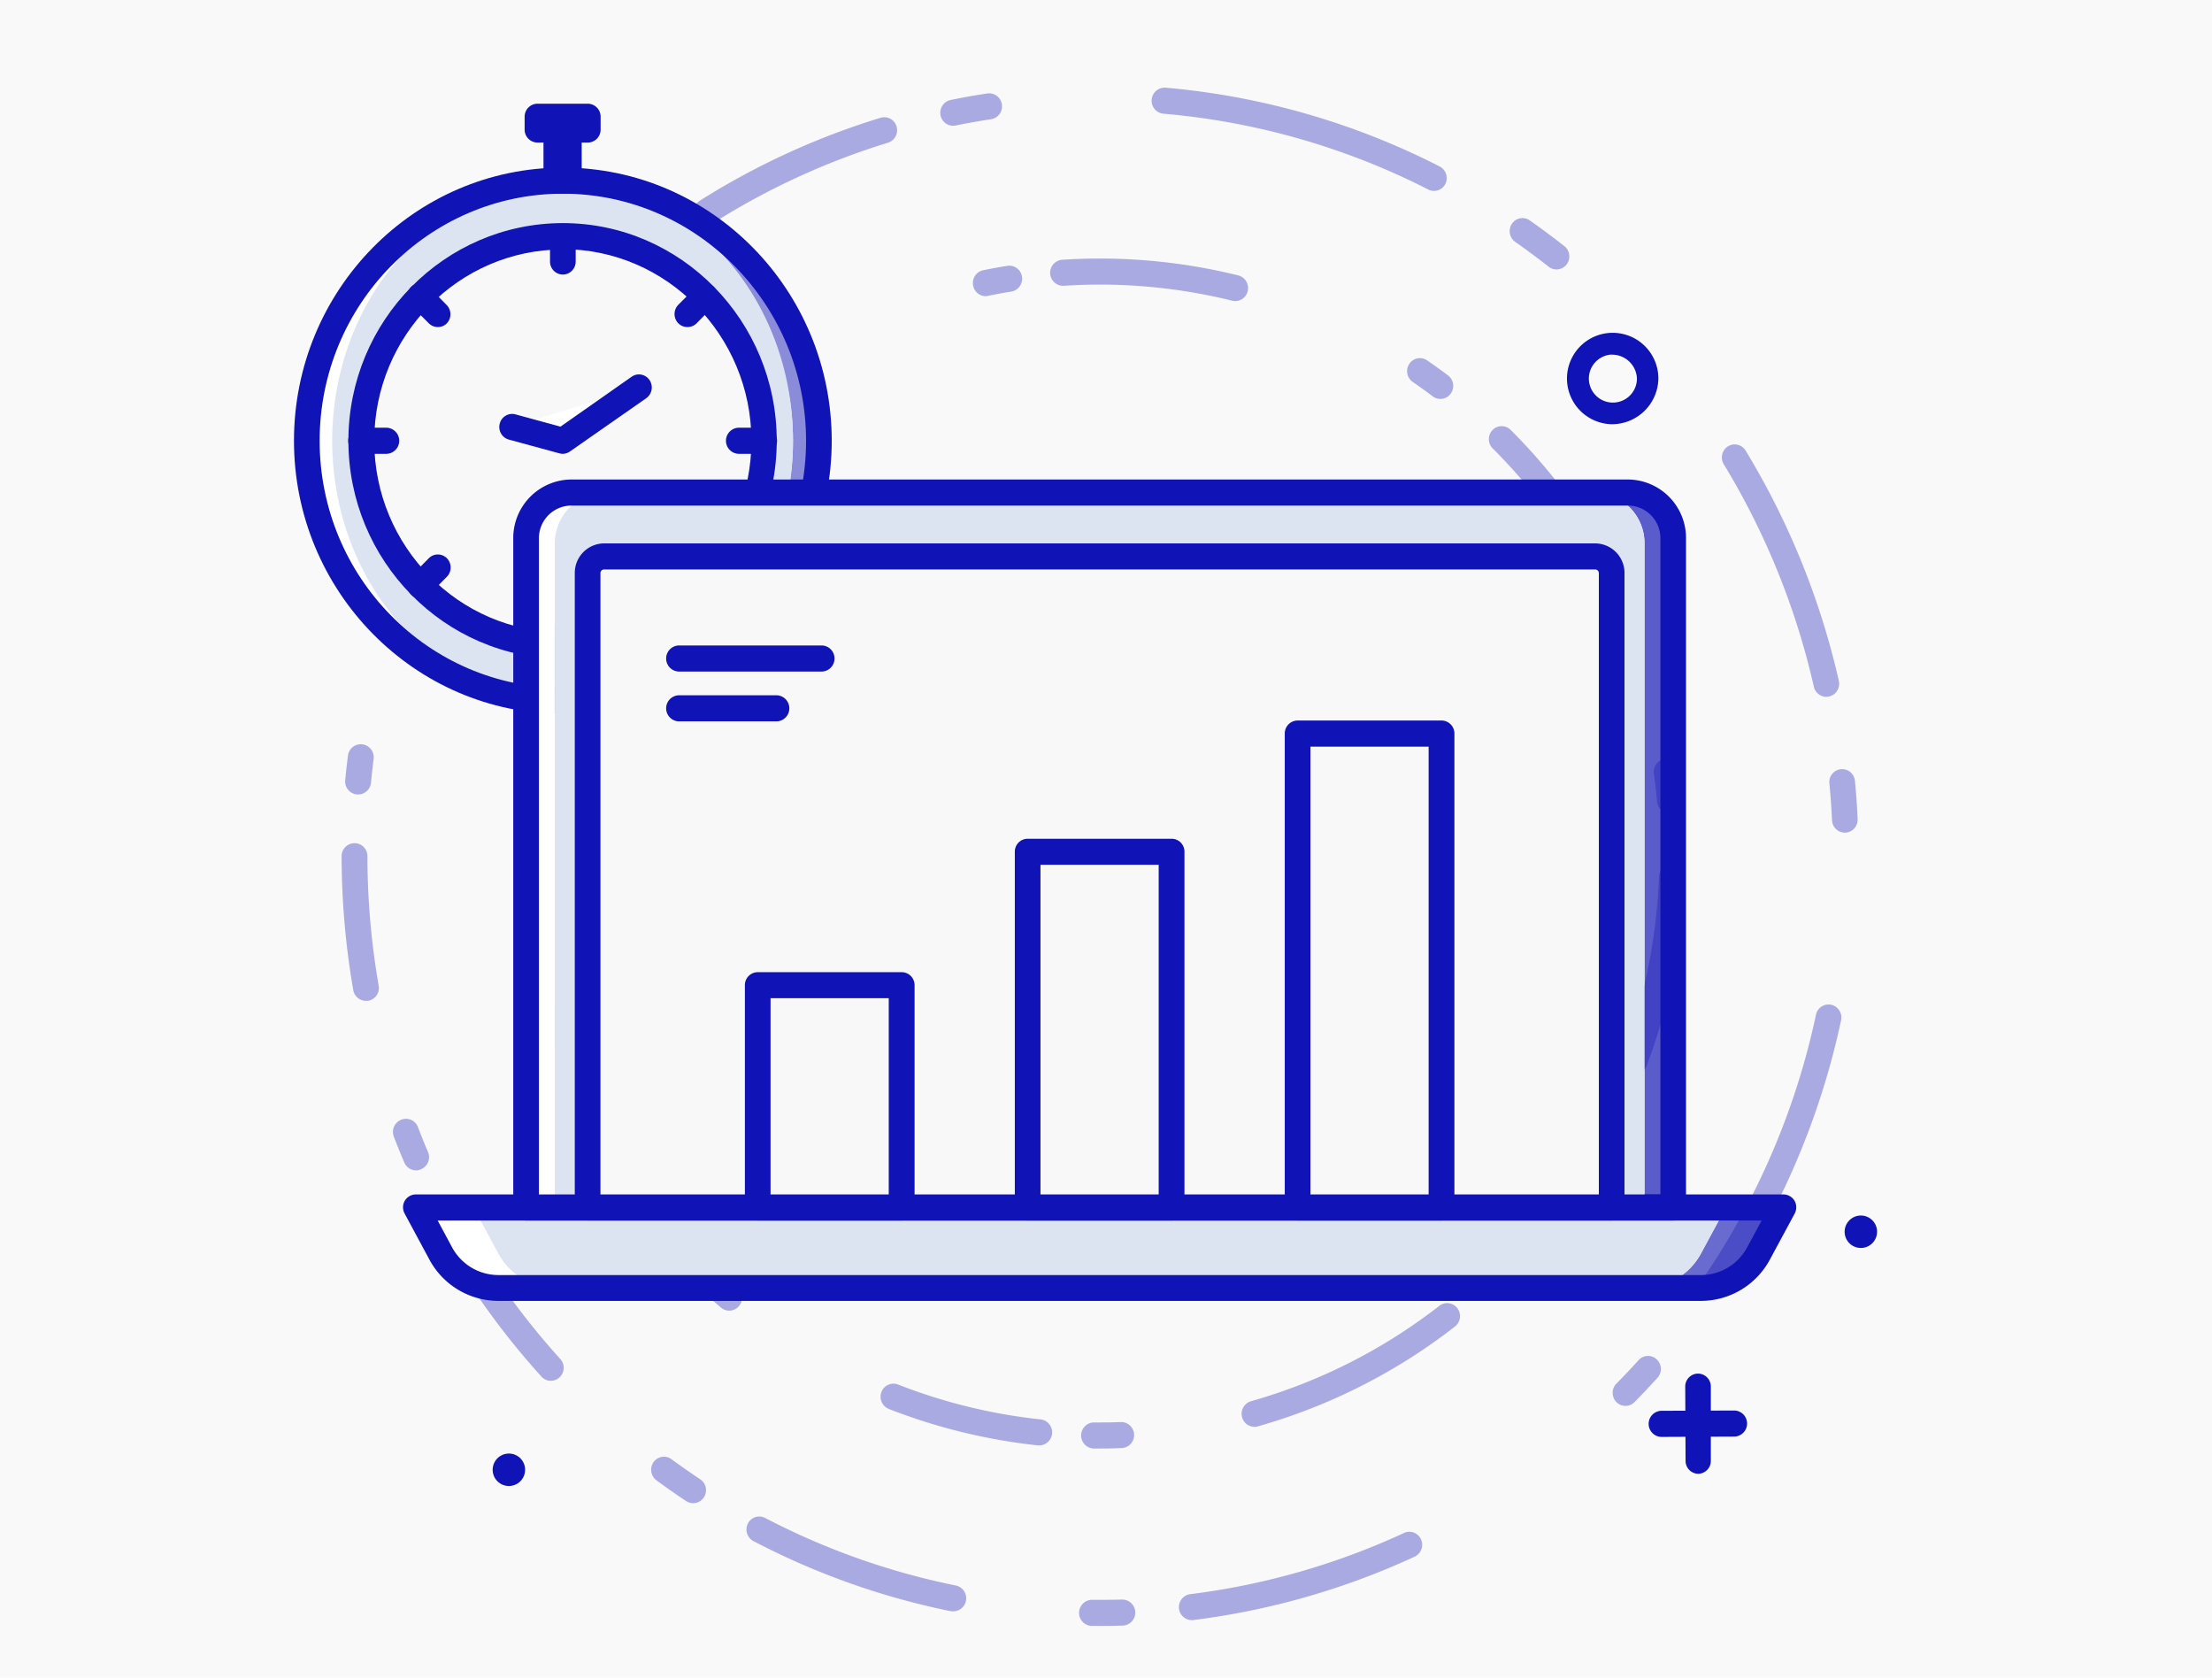 <svg xmlns="http://www.w3.org/2000/svg" viewBox="0 0 393 298"><g id="Layer_2" data-name="Layer 2"><g id="Layer_1-2" data-name="Layer 1"><rect width="393" height="298" fill="#f9f9f9"/><path d="M295.23,255.23a2.32,2.32,0,0,1,0-4.64l13-.05h0a2.32,2.32,0,0,1,0,4.63l-13,.06Z" fill="#1013b5"/><path d="M301.75,261.78a2.29,2.29,0,0,1-2.28-2.3l-.06-13.18a2.29,2.29,0,0,1,2.27-2.32h0a2.3,2.3,0,0,1,2.28,2.3l0,13.18a2.29,2.29,0,0,1-2.27,2.32Z" fill="#1013b5"/><path d="M330.49,215.91a2.88,2.88,0,1,0,3,2.76A2.87,2.87,0,0,0,330.49,215.91Z" fill="#1013b5"/><path d="M90.29,258.19a2.88,2.88,0,1,0,3,2.76A2.87,2.87,0,0,0,90.29,258.19Z" fill="#1013b5"/><path d="M286.27,75.35a8.12,8.12,0,1,1,8.37-8.11A8.25,8.25,0,0,1,286.27,75.35Zm0-12.37a4.27,4.27,0,1,0,4.56,4.26A4.42,4.42,0,0,0,286.27,63Z" fill="#1013b5"/><g opacity="0.34"><path d="M195.25,257.29h-1a2.32,2.32,0,0,1,0-4.63h0c1.61,0,3.24,0,4.85-.07a2.31,2.31,0,0,1,.17,4.62C198,257.27,196.61,257.29,195.25,257.29Z" fill="#1013b5"/><path d="M184.62,256.73h-.24a102.71,102.71,0,0,1-26.47-6.47,2.34,2.34,0,0,1-1.31-3,2.28,2.28,0,0,1,3-1.32,97.61,97.61,0,0,0,25.31,6.18,2.32,2.32,0,0,1-.24,4.62Z" fill="#1013b5"/><path d="M129.56,232.8a2.27,2.27,0,0,1-1.48-.55c-1.33-1.14-2.64-2.32-3.89-3.52a2.34,2.34,0,0,1-.11-3.27,2.26,2.26,0,0,1,3.22-.11c1.2,1.14,2.46,2.28,3.73,3.37a2.34,2.34,0,0,1,.27,3.26A2.27,2.27,0,0,1,129.56,232.8Z" fill="#1013b5"/><path d="M117.77,220.88a2.27,2.27,0,0,1-1.74-.82,105.29,105.29,0,0,1-11.87-17.46,2.34,2.34,0,0,1,.9-3.15,2.26,2.26,0,0,1,3.1.91,100.39,100.39,0,0,0,11.34,16.7,2.33,2.33,0,0,1-.25,3.26A2.23,2.23,0,0,1,117.77,220.88Z" fill="#1013b5"/><path d="M98.66,186.26a2.3,2.3,0,0,1-2.17-1.59c-.35-1.08-.68-2.17-1-3.24a2.32,2.32,0,0,1,1.55-2.88,2.27,2.27,0,0,1,2.82,1.57c.3,1,.62,2.07.95,3.1a2.32,2.32,0,0,1-1.45,2.92A2.25,2.25,0,0,1,98.66,186.26Z" fill="#1013b5"/><path d="M95.33,173.15a2.29,2.29,0,0,1-2.24-1.88,108.45,108.45,0,0,1-1.81-18.34,2.29,2.29,0,0,1,2.25-2.34h0a2.29,2.29,0,0,1,2.28,2.28,104.25,104.25,0,0,0,1.73,17.54,2.31,2.31,0,0,1-1.81,2.7A2.15,2.15,0,0,1,95.33,173.15Z" fill="#1013b5"/><path d="M95.29,134.86a2,2,0,0,1-.42,0,2.31,2.31,0,0,1-1.83-2.7c.23-1.26.49-2.52.76-3.76a2.28,2.28,0,0,1,2.73-1.75,2.31,2.31,0,0,1,1.72,2.77c-.26,1.18-.51,2.39-.73,3.59A2.29,2.29,0,0,1,95.29,134.86Z" fill="#1013b5"/><path d="M99.08,120.25a2.1,2.1,0,0,1-.74-.13,2.32,2.32,0,0,1-1.41-2.94,106.2,106.2,0,0,1,9.94-21.24A2.26,2.26,0,0,1,110,95.2a2.33,2.33,0,0,1,.73,3.19,101.21,101.21,0,0,0-9.5,20.3A2.29,2.29,0,0,1,99.08,120.25Z" fill="#1013b5"/><path d="M121.41,82.87a2.24,2.24,0,0,1-1.57-.64,2.35,2.35,0,0,1-.09-3.27c1.13-1.22,2.3-2.42,3.48-3.57a2.26,2.26,0,0,1,3.23.06,2.35,2.35,0,0,1-.06,3.27c-1.13,1.11-2.25,2.26-3.33,3.42A2.29,2.29,0,0,1,121.41,82.87Z" fill="#1013b5"/><path d="M175.13,52.61a2.29,2.29,0,0,1-2.23-1.86A2.32,2.32,0,0,1,174.68,48c1.41-.29,2.85-.55,4.28-.78a2.28,2.28,0,0,1,2.61,1.92,2.31,2.31,0,0,1-1.9,2.65c-1.36.22-2.74.48-4.09.75A2.3,2.3,0,0,1,175.13,52.61Z" fill="#1013b5"/><path d="M219.49,53.48a2.48,2.48,0,0,1-.54-.06,98,98,0,0,0-30.06-2.65,2.32,2.32,0,0,1-.3-4.62A102.29,102.29,0,0,1,220,48.92a2.31,2.31,0,0,1,1.67,2.8A2.28,2.28,0,0,1,219.49,53.48Z" fill="#1013b5"/><path d="M255.91,70.86a2.25,2.25,0,0,1-1.36-.46c-1.16-.87-2.35-1.73-3.55-2.55a2.34,2.34,0,0,1-.61-3.22,2.25,2.25,0,0,1,3.16-.62c1.26.86,2.5,1.76,3.72,2.67a2.34,2.34,0,0,1,.47,3.24A2.24,2.24,0,0,1,255.91,70.86Z" fill="#1013b5"/><path d="M288.94,113.3a2.28,2.28,0,0,1-2.1-1.41,100,100,0,0,0-21.65-32.25,2.33,2.33,0,0,1,0-3.27,2.26,2.26,0,0,1,3.22,0A104.78,104.78,0,0,1,291,110.07a2.32,2.32,0,0,1-1.2,3A2.16,2.16,0,0,1,288.94,113.3Z" fill="#1013b5"/><path d="M296.68,144.52a2.3,2.3,0,0,1-2.27-2.11c-.15-1.67-.34-3.35-.57-5a2.31,2.31,0,0,1,1.94-2.62,2.27,2.27,0,0,1,2.57,2c.24,1.73.45,3.49.6,5.23a2.31,2.31,0,0,1-2.06,2.52Z" fill="#1013b5"/><path d="M290.43,190.81a2.3,2.3,0,0,1-2.13-3.14,101.94,101.94,0,0,0,6.45-32,2.28,2.28,0,1,1,4.56.18,106.52,106.52,0,0,1-6.75,33.45A2.28,2.28,0,0,1,290.43,190.81Z" fill="#1013b5"/><path d="M267.66,226.65a2.26,2.26,0,0,1-1.6-.67,2.35,2.35,0,0,1,0-3.27c1.31-1.35,2.6-2.75,3.84-4.17a2.26,2.26,0,0,1,3.22-.21,2.35,2.35,0,0,1,.2,3.27c-1.29,1.48-2.64,3-4,4.36A2.27,2.27,0,0,1,267.66,226.65Z" fill="#1013b5"/><path d="M222.88,253.44a2.3,2.3,0,0,1-2.2-1.69,2.33,2.33,0,0,1,1.58-2.86,98,98,0,0,0,33.47-16.95,2.26,2.26,0,0,1,3.2.43,2.35,2.35,0,0,1-.43,3.25,102.53,102.53,0,0,1-35,17.73A2.15,2.15,0,0,1,222.88,253.44Z" fill="#1013b5"/><path d="M169.34,22.34a2.29,2.29,0,0,1-2.24-1.86,2.32,2.32,0,0,1,1.79-2.72c2.14-.44,4.32-.83,6.47-1.15A2.27,2.27,0,0,1,178,18.55,2.31,2.31,0,0,1,176,21.19c-2.08.31-4.18.69-6.25,1.11A2.28,2.28,0,0,1,169.34,22.34Z" fill="#1013b5"/><path d="M125.52,39.94a2.26,2.26,0,0,1-1.94-1.09,2.34,2.34,0,0,1,.73-3.19,133.07,133.07,0,0,1,32.14-14.74,2.27,2.27,0,0,1,2.84,1.55,2.32,2.32,0,0,1-1.53,2.88,129.08,129.08,0,0,0-31,14.24A2.2,2.2,0,0,1,125.52,39.94Z" fill="#1013b5"/><path d="M88.38,75A2.24,2.24,0,0,1,87,74.57a2.35,2.35,0,0,1-.5-3.24c1.32-1.84,2.71-3.67,4.12-5.44a2.26,2.26,0,0,1,3.21-.34,2.33,2.33,0,0,1,.34,3.25c-1.37,1.72-2.71,3.49-4,5.26A2.26,2.26,0,0,1,88.38,75Z" fill="#1013b5"/><path d="M69.47,112.54a2.15,2.15,0,0,1-.7-.12,2.32,2.32,0,0,1-1.47-2.92A138.21,138.21,0,0,1,78.24,84.36a2.26,2.26,0,0,1,3.11-.86,2.32,2.32,0,0,1,.85,3.15,132.93,132.93,0,0,0-10.56,24.29A2.28,2.28,0,0,1,69.47,112.54Z" fill="#1013b5"/><path d="M63.61,141.11h-.23a2.32,2.32,0,0,1-2.05-2.53c.14-1.45.31-2.92.49-4.37a2.29,2.29,0,0,1,2.56-2,2.31,2.31,0,0,1,2,2.6c-.18,1.39-.33,2.81-.47,4.22A2.29,2.29,0,0,1,63.61,141.11Z" fill="#1013b5"/><path d="M65,177.77a2.29,2.29,0,0,1-2.24-1.92,140.18,140.18,0,0,1-2.07-23.77A2.3,2.3,0,0,1,63,149.77h0a2.29,2.29,0,0,1,2.28,2.31,135,135,0,0,0,2,23,2.31,2.31,0,0,1-1.85,2.68A2.71,2.71,0,0,1,65,177.77Z" fill="#1013b5"/><path d="M73.93,207.89a2.31,2.31,0,0,1-2.1-1.4c-.64-1.51-1.27-3.05-1.86-4.59a2.33,2.33,0,0,1,1.29-3,2.27,2.27,0,0,1,3,1.31c.57,1.49,1.17,3,1.8,4.44a2.32,2.32,0,0,1-1.19,3A2.22,2.22,0,0,1,73.93,207.89Z" fill="#1013b5"/><path d="M97.87,245.26a2.24,2.24,0,0,1-1.68-.75,136.48,136.48,0,0,1-17.72-24.57,2.34,2.34,0,0,1,.85-3.16,2.27,2.27,0,0,1,3.11.86,131.44,131.44,0,0,0,17.11,23.74,2.33,2.33,0,0,1-.13,3.27A2.25,2.25,0,0,1,97.87,245.26Z" fill="#1013b5"/><path d="M123.15,267a2.27,2.27,0,0,1-1.24-.37c-1.78-1.18-3.55-2.42-5.28-3.69a2.35,2.35,0,0,1-.52-3.23,2.26,2.26,0,0,1,3.19-.52c1.67,1.22,3.39,2.42,5.1,3.56a2.32,2.32,0,0,1,.66,3.2A2.25,2.25,0,0,1,123.15,267Z" fill="#1013b5"/><path d="M169.39,286.19a2.28,2.28,0,0,1-.45,0,132.5,132.5,0,0,1-35.07-12.45,2.34,2.34,0,0,1-1-3.12,2.26,2.26,0,0,1,3.07-1,128,128,0,0,0,33.88,12,2.32,2.32,0,0,1-.44,4.59Z" fill="#1013b5"/><path d="M195.39,288.8h-1.51a2.32,2.32,0,0,1,0-4.63h0c1.81,0,3.64,0,5.44-.05a2.31,2.31,0,0,1,.14,4.62C198.15,288.78,196.77,288.8,195.39,288.8Z" fill="#1013b5"/><path d="M211.74,287.78a2.32,2.32,0,0,1-.27-4.62,128.34,128.34,0,0,0,38-10.88,2.26,2.26,0,0,1,3,1.15,2.34,2.34,0,0,1-1.13,3.07A133.4,133.4,0,0,1,212,287.76Z" fill="#1013b5"/><path d="M288.8,249.72a2.28,2.28,0,0,1-1.62-.68,2.35,2.35,0,0,1,0-3.28c1.33-1.34,2.66-2.75,3.95-4.17a2.25,2.25,0,0,1,3.22-.13,2.33,2.33,0,0,1,.13,3.27c-1.33,1.47-2.7,2.92-4.09,4.32A2.23,2.23,0,0,1,288.8,249.72Z" fill="#1013b5"/><path d="M304.46,230.71a2.21,2.21,0,0,1-1.29-.42,2.33,2.33,0,0,1-.58-3.22,131.87,131.87,0,0,0,20.05-46.83,2.28,2.28,0,0,1,2.72-1.77,2.32,2.32,0,0,1,1.74,2.76,136.7,136.7,0,0,1-20.76,48.48A2.26,2.26,0,0,1,304.46,230.71Z" fill="#1013b5"/><path d="M327.77,147.9a2.3,2.3,0,0,1-2.28-2.21c-.1-2.18-.26-4.39-.47-6.57a2.28,2.28,0,1,1,4.54-.44c.22,2.25.38,4.53.48,6.79a2.31,2.31,0,0,1-2.17,2.43Z" fill="#1013b5"/><path d="M324.48,123.77a2.29,2.29,0,0,1-2.22-1.8,132.52,132.52,0,0,0-16-39.5,2.34,2.34,0,0,1,.74-3.19,2.26,2.26,0,0,1,3.14.76,137.19,137.19,0,0,1,16.56,40.89,2.32,2.32,0,0,1-1.71,2.78A2.22,2.22,0,0,1,324.48,123.77Z" fill="#1013b5"/><path d="M276.53,47.86a2.23,2.23,0,0,1-1.39-.49c-1.93-1.52-3.93-3-5.94-4.41a2.35,2.35,0,0,1-.58-3.22,2.25,2.25,0,0,1,3.17-.59c2.08,1.45,4.14,3,6.14,4.56a2.34,2.34,0,0,1,.41,3.25A2.28,2.28,0,0,1,276.53,47.86Z" fill="#1013b5"/><path d="M254.75,33.91a2.17,2.17,0,0,1-1-.25,127.62,127.62,0,0,0-47.11-13.47,2.32,2.32,0,0,1,.39-4.62,132.22,132.22,0,0,1,48.76,14,2.34,2.34,0,0,1,1,3.11A2.28,2.28,0,0,1,254.75,33.91Z" fill="#1013b5"/></g><path d="M97.68,124.43q1.13.06,2.28.06t2.28-.06c-.77,0-1.53-.09-2.28-.17C99.2,124.34,98.44,124.4,97.68,124.43Z" fill="#86c3ee"/><path d="M102.24,32.15q-1.14-.06-2.28-.06t-2.28.06c.76,0,1.52.09,2.28.17C100.71,32.24,101.47,32.18,102.24,32.15Z" fill="#86c3ee"/><g opacity="0.48"><path d="M145.45,78.29c0-24.74-19.15-44.94-43.21-46.14-.77,0-1.53.09-2.28.17,23,2.32,40.93,22,40.93,46s-17.95,43.65-40.93,46c.75.08,1.51.14,2.28.17C126.3,123.23,145.45,103,145.45,78.29Z" fill="#1013b5"/></g><path d="M59,78.29c0-24,17.94-43.65,40.93-46-.76-.08-1.52-.14-2.28-.17-24.07,1.2-43.21,21.4-43.21,46.14s19.14,44.94,43.21,46.14c.76,0,1.52-.09,2.28-.17C77,121.94,59,102.24,59,78.29Z" fill="#fff"/><ellipse cx="99.96" cy="78.29" rx="40.93" ry="45.97" fill="#dce4f2"/><path d="M100,126.81c-26.34,0-47.77-21.77-47.77-48.52S73.62,29.77,100,29.77s47.77,21.77,47.77,48.52S126.3,126.81,100,126.81Zm0-92.41c-23.83,0-43.21,19.69-43.21,43.89S76.13,122.18,100,122.18s43.21-19.69,43.21-43.89S123.78,34.4,100,34.4Z" fill="#1013b5"/><ellipse cx="99.96" cy="78.29" rx="35.78" ry="36.34" fill="#f8f8f8"/><path d="M100,117C79,117,61.9,99.61,61.9,78.29S79,39.63,100,39.63,138,57,138,78.29,120.94,117,100,117Zm0-72.69c-18.48,0-33.51,15.27-33.51,34s15,34,33.51,34,33.5-15.27,33.5-34S118.43,44.26,100,44.26Z" fill="#1013b5"/><path d="M100,112.71v0Z" fill="#fff"/><path d="M100,122.65a2.3,2.3,0,0,1-2.28-2.32v-7.62a2.28,2.28,0,1,1,4.56,0v7.62A2.3,2.3,0,0,1,100,122.65Z" fill="#0092d6"/><path d="M64.18,78.29h0Z" fill="#1013b5"/><path d="M68.61,80.61H64.18a2.32,2.32,0,0,1,0-4.64h4.43a2.32,2.32,0,0,1,0,4.64Z" fill="#1013b5"/><path d="M131.3,78.29h0Z" fill="#1013b5"/><path d="M135.74,80.61H131.3a2.32,2.32,0,0,1,0-4.64h4.44a2.32,2.32,0,0,1,0,4.64Z" fill="#1013b5"/><path d="M100,42v0Z" fill="#1013b5"/><path d="M100,48.77a2.3,2.3,0,0,1-2.28-2.32V42a2.28,2.28,0,1,1,4.56,0v4.5A2.3,2.3,0,0,1,100,48.77Z" fill="#1013b5"/><path d="M100,115.68v0Z" fill="#fff"/><path d="M100,122.5a2.29,2.29,0,0,1-2.28-2.31v-4.51a2.28,2.28,0,1,1,4.56,0v4.51A2.29,2.29,0,0,1,100,122.5Z" fill="#0092d6"/><path d="M125.26,52.59l-3.14,3.19Z" fill="#1013b5"/><path d="M122.12,58.09a2.25,2.25,0,0,1-1.61-.67,2.35,2.35,0,0,1,0-3.28L123.65,51a2.24,2.24,0,0,1,3.22,0,2.34,2.34,0,0,1,0,3.27l-3.14,3.19A2.25,2.25,0,0,1,122.12,58.09Z" fill="#1013b5"/><path d="M77.79,100.8,74.66,104Z" fill="#1013b5"/><path d="M74.66,106.3a2.24,2.24,0,0,1-1.62-.68,2.34,2.34,0,0,1,0-3.27l3.14-3.19a2.26,2.26,0,0,1,3.22,0,2.35,2.35,0,0,1,0,3.28l-3.13,3.18A2.23,2.23,0,0,1,74.66,106.3Z" fill="#1013b5"/><path d="M74.66,52.59l3.13,3.19Z" fill="#1013b5"/><path d="M77.79,58.09a2.26,2.26,0,0,1-1.61-.67L73,54.23A2.34,2.34,0,0,1,73,51a2.25,2.25,0,0,1,3.23,0l3.13,3.18a2.35,2.35,0,0,1,0,3.28A2.23,2.23,0,0,1,77.79,58.09Z" fill="#1013b5"/><polygon points="90.98 75.84 99.96 78.29 113.47 68.82 90.98 75.84" fill="#fff"/><path d="M100,80.61a2.47,2.47,0,0,1-.6-.08l-9-2.45a2.32,2.32,0,0,1-1.61-2.84,2.27,2.27,0,0,1,2.79-1.64l8,2.18,12.65-8.87a2.26,2.26,0,0,1,3.17.6,2.35,2.35,0,0,1-.58,3.22L101.25,80.2A2.32,2.32,0,0,1,100,80.61Z" fill="#1013b5"/><rect x="98.84" y="23.01" width="2.23" height="9.08" fill="#fff"/><path d="M101.07,34.4H98.84a2.29,2.29,0,0,1-2.28-2.31V23a2.3,2.3,0,0,1,2.28-2.32h2.23A2.3,2.3,0,0,1,103.35,23v9.08A2.29,2.29,0,0,1,101.07,34.4Z" fill="#1013b5"/><rect x="98.82" y="17.4" width="2.27" height="8.94" transform="translate(121.83 -78.08) rotate(90)" fill="#1013b5"/><path d="M104.43,25.32H95.49A2.29,2.29,0,0,1,93.21,23V20.74a2.3,2.3,0,0,1,2.28-2.32h8.94a2.3,2.3,0,0,1,2.28,2.32V23A2.29,2.29,0,0,1,104.43,25.32Z" fill="#1013b5"/><path d="M88.51,222.59l-4.38-8.11H73.91l4.37,8.11a11.64,11.64,0,0,0,10.24,6.16H98.74A11.63,11.63,0,0,1,88.51,222.59Z" fill="#fff"/><g opacity="0.62"><path d="M312.46,222.59l4.38-8.11H306.62l-4.38,8.11A11.64,11.64,0,0,1,292,228.75h10.22A11.64,11.64,0,0,0,312.46,222.59Z" fill="#1013b5"/></g><path d="M302.24,222.59l4.38-8.11H84.13l4.38,8.11a11.63,11.63,0,0,0,10.23,6.16H292A11.64,11.64,0,0,0,302.24,222.59Z" fill="#dce4f2"/><path d="M302.23,231.07H88.52a13.92,13.92,0,0,1-12.24-7.36l-4.37-8.12a2.31,2.31,0,0,1,0-2.29,2.28,2.28,0,0,1,2-1.14H316.84a2.29,2.29,0,0,1,2,1.14,2.36,2.36,0,0,1,0,2.29l-4.38,8.12A13.92,13.92,0,0,1,302.23,231.07ZM77.76,216.79l2.52,4.69a9.37,9.37,0,0,0,8.24,5H302.23a9.36,9.36,0,0,0,8.23-5l2.53-4.69Z" fill="#1013b5"/><path d="M107.57,87.49h-5.12a9,9,0,0,0-9,9.12V214.48h5.11V96.61A9.06,9.06,0,0,1,107.57,87.49Z" fill="#fff"/><g opacity="0.68"><path d="M288.29,87.49h-5.11a9,9,0,0,1,9,9.12V214.48h5.11V96.61A9,9,0,0,0,288.29,87.49Z" fill="#1013b5"/></g><path d="M283.18,87.49H107.57a9.06,9.06,0,0,0-9,9.12V214.48H292.16V96.61A9,9,0,0,0,283.18,87.49Z" fill="#dce4f2"/><path d="M297.27,216.8H93.47a2.3,2.3,0,0,1-2.28-2.32V95.63a10.39,10.39,0,0,1,10.3-10.46H289.26a10.39,10.39,0,0,1,10.29,10.46V214.48A2.3,2.3,0,0,1,297.27,216.8ZM95.75,212.16H295V95.63a5.79,5.79,0,0,0-5.73-5.83H101.49a5.79,5.79,0,0,0-5.74,5.83Z" fill="#1013b5"/><path d="M110.79,98.84H280a6.38,6.38,0,0,1,6.38,6.38V214.48a0,0,0,0,1,0,0H104.4a0,0,0,0,1,0,0V105.22A6.38,6.38,0,0,1,110.79,98.84Z" fill="#f8f8f8"/><path d="M286.34,216.79H104.4a2.29,2.29,0,0,1-2.28-2.31V101.79a5.24,5.24,0,0,1,5.19-5.27H283.43a5.24,5.24,0,0,1,5.19,5.27V214.48A2.29,2.29,0,0,1,286.34,216.79Zm-179.66-4.63H284.06V101.79a.64.64,0,0,0-.63-.64H107.31a.64.64,0,0,0-.63.64Z" fill="#1013b5"/><rect x="134.62" y="174.99" width="25.58" height="39.49" fill="#f8f8f8"/><path d="M160.21,216.79H134.62a2.29,2.29,0,0,1-2.28-2.31V175a2.3,2.3,0,0,1,2.28-2.32h25.59a2.3,2.3,0,0,1,2.28,2.32v39.49A2.29,2.29,0,0,1,160.21,216.79Zm-23.31-4.63h21V177.3h-21Z" fill="#1013b5"/><rect x="182.58" y="151.29" width="25.58" height="63.19" fill="#f8f8f8"/><path d="M208.16,216.79H182.58a2.29,2.29,0,0,1-2.28-2.31V151.29a2.29,2.29,0,0,1,2.28-2.31h25.58a2.29,2.29,0,0,1,2.28,2.31v63.19A2.29,2.29,0,0,1,208.16,216.79Zm-23.3-4.63h21V153.61h-21Z" fill="#1013b5"/><rect x="230.54" y="130.3" width="25.58" height="84.18" fill="#f8f8f8"/><path d="M256.12,216.79H230.54a2.29,2.29,0,0,1-2.28-2.31V130.3a2.3,2.3,0,0,1,2.28-2.32h25.58a2.3,2.3,0,0,1,2.28,2.32v84.18A2.29,2.29,0,0,1,256.12,216.79Zm-23.3-4.63h21V132.62h-21Z" fill="#1013b5"/><path d="M120.52,117h0Z" fill="#fff"/><path d="M146.1,119.28H120.52a2.32,2.32,0,0,1,0-4.63H146.1a2.32,2.32,0,0,1,0,4.63Z" fill="#1013b5"/><path d="M120.52,125.82h0Z" fill="#fff"/><path d="M138.07,128.13H120.52a2.32,2.32,0,0,1,0-4.63h17.55a2.32,2.32,0,0,1,0,4.63Z" fill="#1013b5"/></g></g></svg>